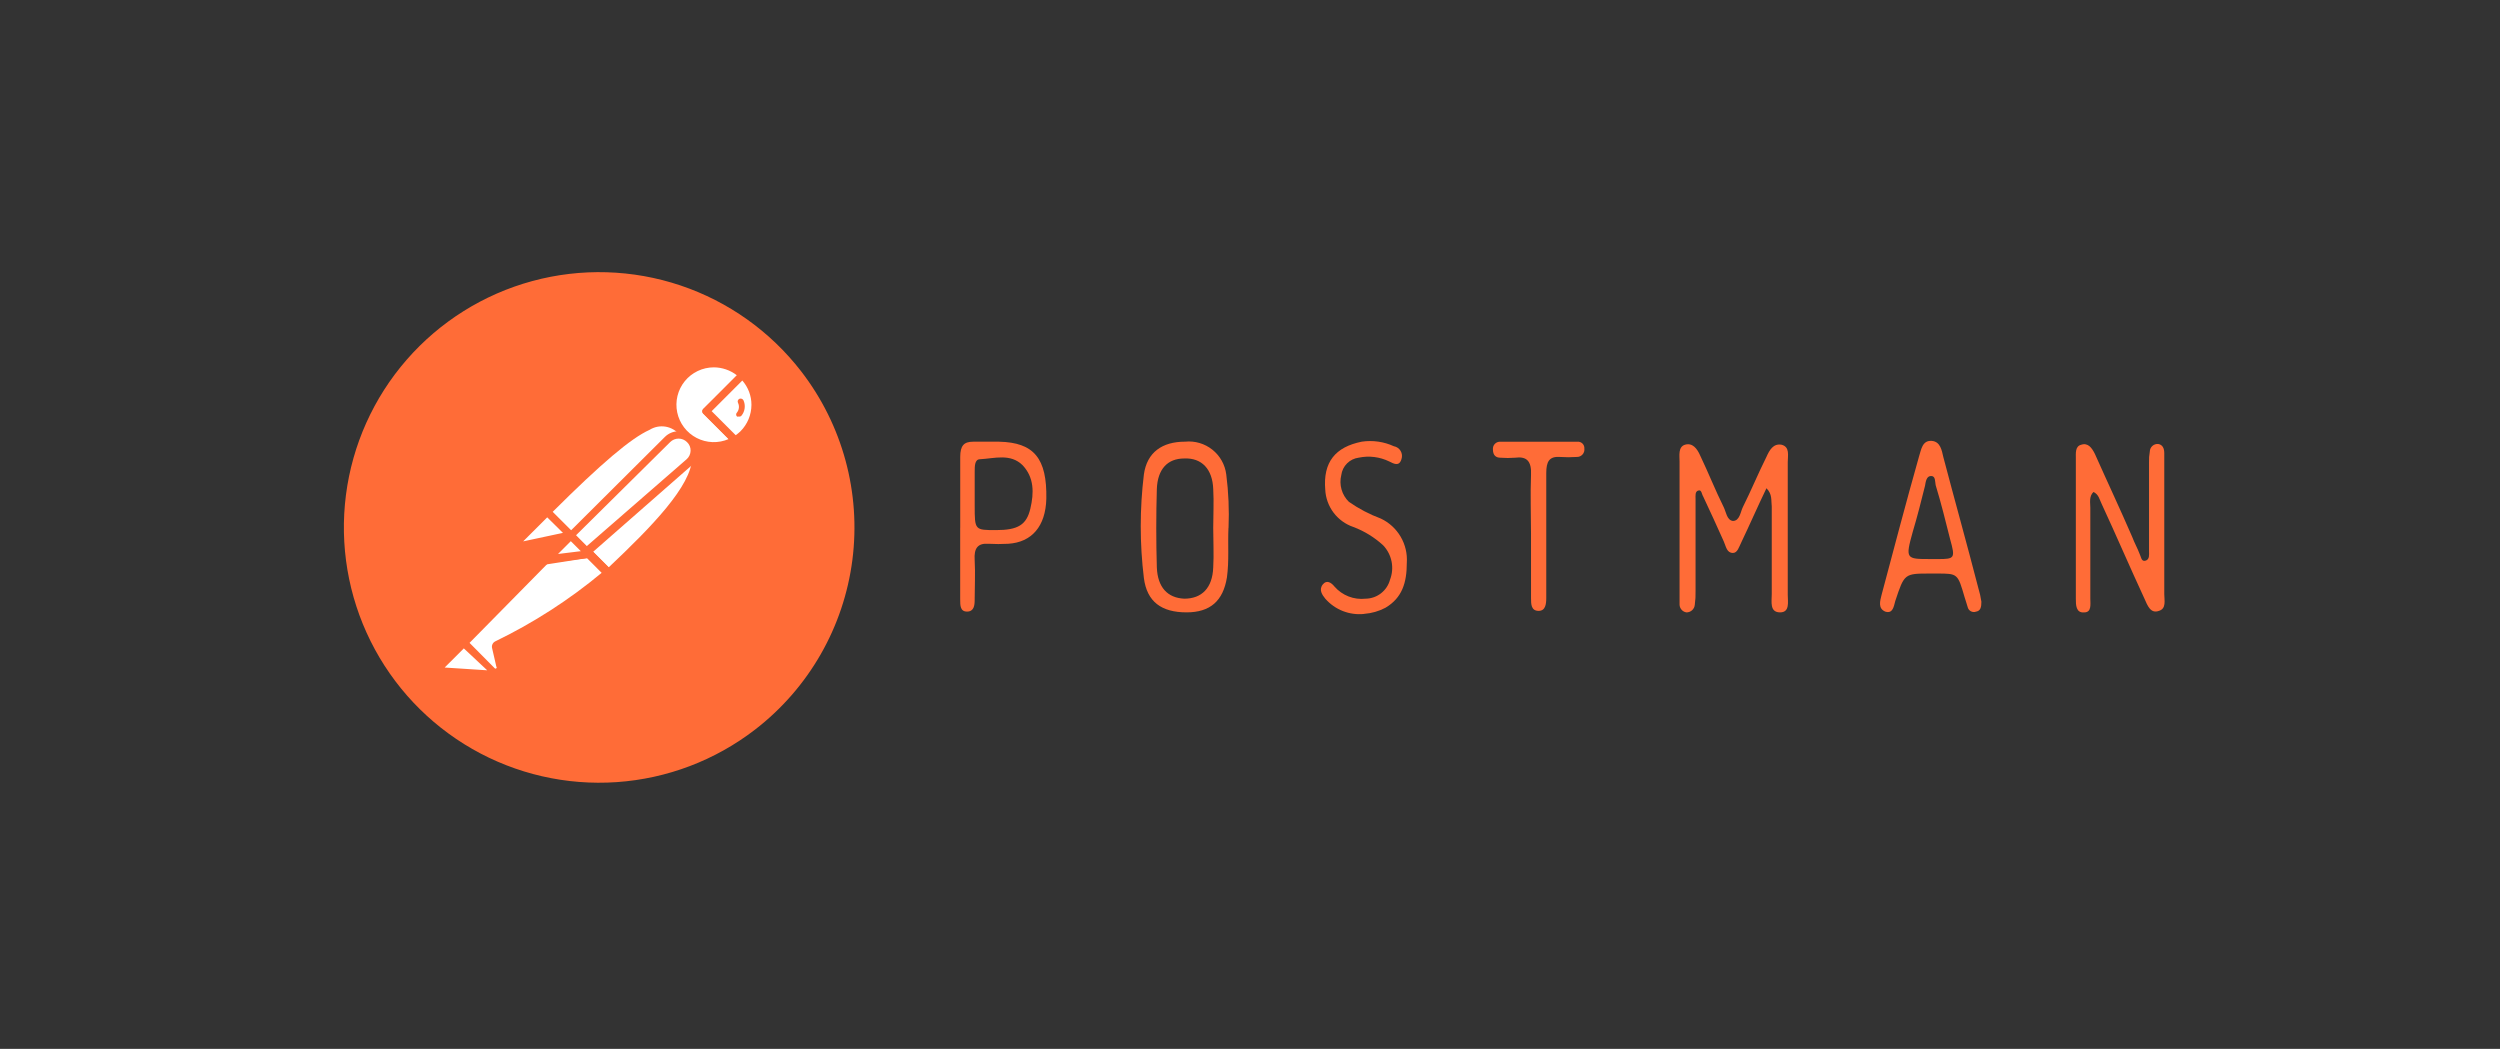<svg xmlns="http://www.w3.org/2000/svg" width="348" height="146" viewBox="0 0 348 146" fill="none"><rect x="0" y="0" width="348" height="146" fill="#333333" stroke="none"/><g clip-path="url(#clip0_4609_6367)"><g clip-path="url(#clip1_4609_6367)"><mask id="mask0_4609_6367" style="mask-type:luminance" maskUnits="userSpaceOnUse" x="2" y="-13" width="344" height="172"><path d="M346 -13H2V159H346V-13Z" fill="white"></path></mask><g mask="url(#mask0_4609_6367)"><path d="M111.529 51.698C107.233 46.135 101.383 41.971 94.72 39.733C88.057 37.495 80.88 37.282 74.097 39.123C67.313 40.964 61.228 44.776 56.61 50.075C51.993 55.375 49.051 61.925 48.156 68.896C47.262 75.868 48.455 82.949 51.584 89.243C54.714 95.536 59.64 100.76 65.739 104.254C71.838 107.749 78.836 109.355 85.848 108.872C92.861 108.388 99.572 105.836 105.134 101.538C112.59 95.776 117.453 87.289 118.652 77.943C119.852 68.596 117.289 59.156 111.529 51.698Z" fill="#FF6C37"></path><path d="M95.391 60.524L80.406 75.627L76.172 71.274C90.919 56.527 92.4 57.86 95.391 60.524Z" fill="white"></path><path d="M80.408 76.041C80.276 76.039 80.149 75.988 80.053 75.898L75.788 71.634C75.692 71.534 75.639 71.401 75.639 71.263C75.639 71.125 75.692 70.992 75.788 70.893C90.328 56.353 92.313 57.034 95.748 60.143C95.805 60.189 95.851 60.248 95.882 60.315C95.913 60.381 95.928 60.455 95.925 60.528C95.937 60.599 95.93 60.672 95.905 60.74C95.88 60.808 95.837 60.868 95.782 60.914L80.796 75.894C80.691 75.99 80.552 76.043 80.408 76.041ZM76.914 71.274L80.408 74.768L94.622 60.554C94.132 59.938 93.433 59.524 92.657 59.392C91.881 59.26 91.083 59.418 90.417 59.837C87.837 60.993 83.695 64.516 76.914 71.268V71.274Z" fill="#FF6C37"></path><path d="M84.7 79.802L80.613 75.627L95.597 60.82C99.625 64.759 93.642 71.327 84.7 79.802Z" fill="white"></path><path d="M84.701 80.336C84.57 80.326 84.446 80.276 84.346 80.192L80.176 76.102C80.113 75.95 80.113 75.779 80.176 75.627C80.131 75.502 80.131 75.366 80.176 75.242L95.154 60.257C95.259 60.16 95.396 60.105 95.539 60.105C95.682 60.105 95.82 60.16 95.924 60.257C96.41 60.704 96.793 61.25 97.049 61.858C97.305 62.466 97.426 63.123 97.405 63.782C97.405 67.78 92.844 72.812 85.085 80.158C84.982 80.26 84.846 80.323 84.701 80.336ZM81.384 75.627L84.731 78.974C90.654 73.384 96.309 67.602 96.341 63.693C96.373 62.864 96.099 62.052 95.571 61.413L81.384 75.627Z" fill="#FF6C37"></path><path d="M76.291 71.369L79.252 74.331C79.271 74.347 79.287 74.368 79.297 74.391C79.307 74.414 79.313 74.439 79.313 74.464C79.313 74.489 79.307 74.514 79.297 74.537C79.287 74.56 79.271 74.58 79.252 74.597L73.005 75.93C72.879 75.956 72.749 75.941 72.633 75.886C72.517 75.832 72.422 75.741 72.362 75.628C72.302 75.515 72.28 75.386 72.3 75.259C72.32 75.133 72.38 75.016 72.471 74.927L76.106 71.305C76.171 71.304 76.233 71.325 76.284 71.364L76.291 71.369Z" fill="white"></path><path d="M72.855 76.514C72.658 76.512 72.464 76.459 72.293 76.36C72.122 76.261 71.979 76.121 71.877 75.951C71.763 75.736 71.722 75.49 71.76 75.25C71.797 75.009 71.911 74.788 72.085 74.618L75.699 70.976C75.83 70.861 75.998 70.797 76.172 70.797C76.347 70.797 76.515 70.861 76.646 70.976L79.608 73.937C79.694 74.019 79.756 74.123 79.787 74.238C79.819 74.353 79.818 74.475 79.785 74.589C79.751 74.706 79.687 74.812 79.598 74.895C79.51 74.978 79.401 75.037 79.282 75.064L73.034 76.397L72.855 76.514ZM76.172 72.013L72.825 75.36L78.363 74.176L76.172 72.013Z" fill="#FF6C37"></path><path d="M103.357 52.201C102.586 51.456 101.622 50.943 100.574 50.718C99.526 50.493 98.436 50.566 97.427 50.928C96.418 51.29 95.531 51.927 94.865 52.767C94.199 53.607 93.782 54.617 93.66 55.682C93.538 56.747 93.717 57.825 94.176 58.793C94.635 59.762 95.355 60.583 96.256 61.164C97.157 61.744 98.203 62.061 99.274 62.079C100.346 62.096 101.401 61.813 102.321 61.262L98.293 57.235L103.357 52.201Z" fill="white"></path><path d="M99.358 62.626C98.33 62.616 97.319 62.353 96.416 61.86C95.513 61.367 94.745 60.66 94.18 59.8C93.615 58.94 93.271 57.955 93.177 56.93C93.083 55.906 93.242 54.874 93.641 53.926C94.041 52.978 94.667 52.142 95.465 51.494C96.264 50.845 97.209 50.403 98.219 50.206C99.229 50.009 100.272 50.063 101.255 50.365C102.239 50.666 103.133 51.205 103.859 51.934C103.915 51.981 103.96 52.04 103.991 52.107C104.022 52.173 104.038 52.246 104.038 52.319C104.038 52.392 104.022 52.465 103.991 52.531C103.96 52.598 103.915 52.657 103.859 52.704L99.062 57.235L102.704 60.818C102.762 60.875 102.805 60.945 102.83 61.023C102.855 61.1 102.861 61.182 102.847 61.262C102.838 61.34 102.813 61.415 102.772 61.481C102.731 61.548 102.676 61.605 102.611 61.648C101.632 62.261 100.507 62.598 99.353 62.626H99.358ZM99.358 51.136C98.585 51.137 97.823 51.309 97.125 51.642C96.427 51.974 95.812 52.458 95.325 53.057C94.837 53.657 94.489 54.358 94.306 55.109C94.123 55.86 94.11 56.642 94.267 57.398C94.424 58.155 94.748 58.867 95.215 59.483C95.681 60.099 96.28 60.604 96.966 60.96C97.652 61.316 98.408 61.514 99.181 61.542C99.953 61.569 100.722 61.423 101.431 61.116L97.941 57.62C97.885 57.576 97.84 57.52 97.809 57.455C97.779 57.391 97.763 57.321 97.763 57.25C97.763 57.179 97.779 57.108 97.809 57.044C97.84 56.98 97.885 56.924 97.941 56.879L102.56 52.23C101.642 51.526 100.519 51.141 99.363 51.135L99.358 51.136Z" fill="#FF6C37"></path><path d="M103.445 52.293L98.381 57.327L102.409 61.355C102.814 61.122 103.191 60.844 103.534 60.526C104.59 59.41 105.171 57.928 105.154 56.392C105.137 54.855 104.525 53.386 103.445 52.293Z" fill="white"></path><path d="M102.321 61.795C102.255 61.799 102.189 61.788 102.127 61.763C102.066 61.739 102.01 61.7 101.966 61.651L97.938 57.624C97.882 57.579 97.837 57.523 97.807 57.459C97.776 57.395 97.76 57.324 97.76 57.253C97.76 57.182 97.776 57.112 97.807 57.048C97.837 56.983 97.882 56.927 97.938 56.883L102.972 51.938C103.02 51.864 103.086 51.804 103.164 51.763C103.241 51.721 103.328 51.699 103.416 51.699C103.504 51.699 103.591 51.721 103.668 51.763C103.746 51.804 103.812 51.864 103.86 51.938C104.452 52.517 104.922 53.208 105.242 53.971C105.563 54.734 105.728 55.553 105.728 56.381C105.728 57.209 105.563 58.028 105.242 58.791C104.922 59.554 104.452 60.245 103.86 60.824C103.512 61.194 103.114 61.513 102.676 61.772C102.566 61.828 102.439 61.839 102.321 61.802V61.795ZM99.063 57.234L102.41 60.581C102.64 60.419 102.858 60.241 103.062 60.047C104.046 59.066 104.599 57.734 104.601 56.345C104.603 55.102 104.15 53.902 103.329 52.97L99.063 57.234Z" fill="#FF6C37"></path><path d="M96.014 61.145C95.613 60.768 95.084 60.559 94.533 60.559C93.983 60.559 93.454 60.768 93.053 61.145L79.637 74.525L81.858 76.776L96.048 64.349C96.265 64.142 96.437 63.893 96.554 63.616C96.67 63.34 96.729 63.043 96.726 62.743C96.723 62.444 96.659 62.148 96.537 61.874C96.415 61.6 96.239 61.354 96.018 61.151L96.014 61.145Z" fill="white"></path><path d="M81.738 77.315C81.606 77.313 81.479 77.262 81.382 77.171L79.132 74.921C79.036 74.822 78.982 74.689 78.982 74.551C78.982 74.412 79.036 74.279 79.132 74.18L92.547 60.824C93.057 60.314 93.75 60.027 94.472 60.027C95.194 60.027 95.886 60.314 96.397 60.824C96.66 61.087 96.867 61.4 97.004 61.745C97.142 62.09 97.207 62.46 97.197 62.831C97.181 63.202 97.093 63.565 96.935 63.901C96.778 64.237 96.555 64.538 96.279 64.786L82.089 77.225C81.987 77.297 81.862 77.329 81.738 77.315ZM80.161 74.531L81.649 76.046L95.568 63.935C95.739 63.787 95.877 63.606 95.974 63.402C96.071 63.198 96.125 62.976 96.132 62.751C96.14 62.524 96.099 62.298 96.013 62.089C95.926 61.879 95.795 61.691 95.628 61.537C95.318 61.227 94.897 61.054 94.459 61.054C94.02 61.054 93.6 61.227 93.289 61.537L80.161 74.531Z" fill="#FF6C37"></path><path d="M69.242 89.78C69.204 89.831 69.183 89.894 69.183 89.958C69.183 90.022 69.204 90.084 69.242 90.135L69.834 92.716C69.859 92.865 69.836 93.019 69.77 93.156C69.704 93.293 69.598 93.406 69.465 93.48C69.333 93.555 69.181 93.586 69.029 93.571C68.878 93.556 68.736 93.495 68.62 93.396L64.562 89.488L77.207 76.754H81.591L84.547 79.707C79.928 83.746 74.776 87.134 69.237 89.776L69.242 89.78Z" fill="white"></path><path d="M68.974 94.136C68.639 94.13 68.319 93.991 68.085 93.751L64.206 89.871C64.15 89.826 64.105 89.77 64.074 89.706C64.043 89.642 64.027 89.571 64.027 89.5C64.027 89.429 64.043 89.359 64.074 89.295C64.105 89.231 64.15 89.174 64.206 89.13L76.939 76.373C77.011 76.299 77.104 76.249 77.206 76.23H81.623C81.738 76.189 81.864 76.189 81.979 76.23L84.94 79.191C85.04 79.302 85.093 79.448 85.088 79.597C85.082 79.746 85.018 79.888 84.91 79.991L84.674 80.199C80.034 84.067 74.931 87.341 69.48 89.945L70.043 92.345C70.089 92.53 70.092 92.724 70.053 92.911C70.014 93.098 69.933 93.274 69.816 93.425C69.699 93.577 69.55 93.7 69.379 93.786C69.209 93.872 69.02 93.918 68.829 93.921L68.974 94.136ZM65.361 89.487L68.855 93.011C68.868 93.028 68.885 93.042 68.904 93.052C68.923 93.063 68.943 93.069 68.965 93.071C68.986 93.073 69.008 93.07 69.028 93.064C69.048 93.057 69.067 93.046 69.083 93.032C69.099 93.018 69.112 93.001 69.122 92.981C69.131 92.962 69.136 92.941 69.137 92.92C69.138 92.898 69.134 92.877 69.126 92.857C69.118 92.837 69.107 92.819 69.092 92.803L68.5 90.223C68.454 90.038 68.472 89.843 68.553 89.671C68.634 89.498 68.772 89.359 68.944 89.276C74.247 86.708 79.219 83.506 83.75 79.74L81.322 77.312H77.355L65.361 89.487Z" fill="#FF6C37"></path><path d="M61.517 92.535L64.478 89.574L69.039 94.135L61.783 93.632C61.658 93.623 61.54 93.574 61.444 93.493C61.348 93.413 61.281 93.303 61.251 93.182C61.221 93.06 61.231 92.932 61.279 92.816C61.327 92.7 61.41 92.601 61.517 92.535Z" fill="white"></path><path d="M69.124 94.579L61.898 94.076C61.688 94.057 61.487 93.98 61.318 93.852C61.15 93.724 61.021 93.551 60.946 93.353C60.871 93.156 60.853 92.941 60.895 92.734C60.937 92.526 61.036 92.335 61.182 92.181L64.143 89.22C64.242 89.124 64.375 89.07 64.513 89.07C64.652 89.07 64.785 89.124 64.884 89.22L69.415 93.751C69.477 93.837 69.511 93.941 69.511 94.047C69.511 94.153 69.477 94.257 69.415 94.343C69.348 94.453 69.245 94.536 69.124 94.579ZM61.898 92.921L67.821 93.306L64.563 90.256L61.898 92.921Z" fill="#FF6C37"></path><path d="M82.005 77.109L76.023 78.026L79.488 74.586L82.005 77.109Z" fill="white"></path><path d="M76.025 78.587C75.924 78.58 75.827 78.548 75.742 78.493C75.657 78.439 75.588 78.363 75.541 78.274C75.493 78.186 75.469 78.086 75.471 77.985C75.472 77.884 75.5 77.786 75.55 77.698L78.99 74.234C79.094 74.136 79.232 74.082 79.375 74.082C79.518 74.082 79.656 74.136 79.76 74.234L82.277 76.751C82.313 76.838 82.331 76.932 82.33 77.026C82.329 77.121 82.308 77.214 82.269 77.3C82.23 77.386 82.174 77.463 82.104 77.526C82.034 77.59 81.952 77.638 81.862 77.668L75.94 78.586L76.025 78.587ZM79.489 75.359L77.564 77.277L80.881 76.774L79.489 75.359Z" fill="#FF6C37"></path><path d="M82.006 77.107L77.831 77.64C77.719 77.665 77.602 77.654 77.497 77.608C77.392 77.561 77.305 77.482 77.249 77.383C77.192 77.283 77.17 77.168 77.184 77.054C77.198 76.94 77.248 76.834 77.328 76.751L79.489 74.59L82.006 77.107Z" fill="white"></path><path d="M77.711 78.204C77.517 78.203 77.328 78.149 77.161 78.05C76.995 77.951 76.858 77.81 76.764 77.641C76.651 77.438 76.607 77.204 76.639 76.975C76.671 76.745 76.777 76.532 76.941 76.368L79.103 74.207C79.207 74.109 79.345 74.055 79.488 74.055C79.63 74.055 79.768 74.109 79.873 74.207L82.389 76.724C82.464 76.795 82.516 76.886 82.54 76.986C82.564 77.086 82.558 77.191 82.524 77.288C82.49 77.385 82.428 77.47 82.346 77.532C82.265 77.595 82.167 77.633 82.064 77.641L77.917 78.174L77.711 78.204ZM77.711 77.109L80.85 76.724L79.458 75.332L77.681 77.109H77.711Z" fill="#FF6C37"></path><path d="M103.475 55.697C103.42 55.604 103.331 55.534 103.228 55.501C103.124 55.468 103.011 55.475 102.912 55.519C102.863 55.544 102.82 55.579 102.784 55.621C102.749 55.663 102.722 55.711 102.705 55.764C102.689 55.816 102.683 55.871 102.688 55.926C102.693 55.981 102.709 56.034 102.734 56.083C102.837 56.296 102.878 56.534 102.852 56.77C102.827 57.005 102.737 57.229 102.591 57.416C102.552 57.452 102.522 57.495 102.501 57.544C102.48 57.592 102.469 57.645 102.469 57.697C102.469 57.75 102.48 57.802 102.501 57.851C102.522 57.899 102.552 57.943 102.591 57.979C102.667 58.009 102.751 58.009 102.827 57.979C102.896 57.997 102.969 57.995 103.037 57.974C103.105 57.953 103.166 57.913 103.213 57.86C103.457 57.562 103.611 57.2 103.658 56.818C103.705 56.435 103.643 56.047 103.48 55.699L103.475 55.697Z" fill="#FF6C37"></path><path d="M245.894 67.954C244.621 70.605 243.56 73.045 242.394 75.486C242.075 76.122 241.863 76.971 241.227 76.971C240.378 76.971 240.272 76.122 239.954 75.38C238.999 73.258 238.045 71.137 237.087 69.12C236.875 68.802 236.875 68.166 236.451 68.272C235.921 68.378 236.021 69.014 236.021 69.439V82.276C236.039 82.914 236.003 83.552 235.915 84.185C235.891 84.476 235.757 84.748 235.54 84.945C235.324 85.141 235.041 85.249 234.748 85.245C234.491 85.206 234.256 85.079 234.082 84.885C233.908 84.692 233.806 84.445 233.794 84.185V64.241C233.794 63.393 233.581 62.226 234.536 61.908C235.597 61.59 236.233 62.438 236.657 63.393C237.824 65.829 238.779 68.266 239.945 70.607C240.264 71.243 240.375 72.41 241.218 72.516C242.173 72.516 242.279 71.243 242.597 70.607C243.764 68.273 244.718 65.94 245.885 63.605C246.315 62.65 246.84 61.696 248.006 61.908C249.173 62.226 248.855 63.393 248.855 64.345V82.806C248.855 83.76 249.173 85.243 247.794 85.243C246.309 85.243 246.628 83.758 246.628 82.697V70.501C246.522 69.652 246.734 68.804 245.885 67.955L245.894 67.954Z" fill="#FF6C37"></path><path d="M291.403 68.485C290.766 69.121 290.973 69.97 290.973 70.713V83.337C290.973 84.08 291.185 85.247 290.124 85.247C288.957 85.353 288.957 84.186 288.957 83.337V63.818C288.957 63.076 288.851 62.121 289.7 61.909C290.654 61.591 291.185 62.339 291.609 63.182C293.306 67 295.109 70.82 296.806 74.745C297.124 75.593 297.549 76.335 297.867 77.181C298.079 77.611 298.079 78.242 298.715 78.03C299.246 77.818 299.145 77.181 299.145 76.757V64.346C299.128 63.848 299.164 63.35 299.252 62.861C299.254 62.713 299.287 62.568 299.348 62.433C299.409 62.299 299.497 62.178 299.606 62.079C299.715 61.979 299.844 61.903 299.983 61.855C300.123 61.808 300.271 61.789 300.418 61.8C301.055 61.906 301.267 62.437 301.267 63.073V82.701C301.267 83.549 301.585 84.716 300.524 85.034C299.358 85.464 298.933 84.292 298.509 83.337C296.494 78.989 294.585 74.532 292.569 70.184C292.251 69.547 292.145 68.803 291.403 68.485Z" fill="#FF6C37"></path><path d="M171.002 73.472C170.896 75.805 171.108 78.033 170.79 80.368C170.26 83.656 168.456 85.241 165.168 85.241C161.668 85.241 159.653 83.756 159.229 80.468C158.645 75.677 158.645 70.832 159.229 66.041C159.659 62.965 161.774 61.48 164.962 61.48C166.324 61.341 167.687 61.74 168.758 62.592C169.83 63.445 170.525 64.683 170.695 66.041C171.011 68.503 171.117 70.988 171.013 73.468L171.002 73.472ZM168.881 73.472C168.881 71.669 168.987 69.865 168.881 68.062C168.775 65.305 167.29 63.714 164.85 63.82C162.517 63.82 161.138 65.305 161.032 68.062C160.926 71.669 160.926 75.382 161.032 78.989C161.138 81.746 162.517 83.231 164.85 83.337C167.287 83.337 168.775 81.853 168.881 78.989C168.987 77.184 168.881 75.381 168.881 73.472Z" fill="#FF6C37"></path><path d="M275.81 83.762C275.81 84.504 275.703 85.034 275.067 85.141C274.949 85.184 274.823 85.202 274.697 85.193C274.572 85.184 274.449 85.148 274.339 85.088C274.228 85.027 274.132 84.944 274.056 84.843C273.981 84.743 273.927 84.627 273.9 84.504C273.794 84.074 273.582 83.549 273.47 83.125C272.516 79.837 272.516 79.837 269.652 79.837H268.697C265.091 79.837 265.091 79.837 263.824 83.656C263.612 84.398 263.506 85.459 262.445 85.141C261.384 84.71 261.703 83.656 261.915 82.807C263.612 76.442 265.309 69.972 267.112 63.6C267.43 62.646 267.542 61.267 268.915 61.373C270.082 61.479 270.294 62.646 270.506 63.6C272.097 69.648 273.794 75.693 275.38 81.847C275.573 82.471 275.717 83.109 275.81 83.756V83.762ZM268.702 77.822H269.762C272.096 77.822 272.199 77.716 271.459 75.064C270.823 72.519 270.187 69.973 269.444 67.532C269.338 67.002 269.444 66.259 268.808 66.259C268.171 66.259 268.065 67.002 267.959 67.638C267.429 69.759 266.898 71.881 266.262 74.004C265.201 77.82 265.307 77.82 268.703 77.82L268.702 77.822Z" fill="#FF6C37"></path><path d="M133.663 73.471V63.606C133.663 62.015 134.193 61.484 135.466 61.484H139.072C143.945 61.59 145.756 63.818 145.649 69.441C145.543 73.256 143.637 75.487 140.34 75.693C139.422 75.746 138.501 75.746 137.583 75.693C136.098 75.587 135.567 76.329 135.673 77.92C135.78 79.83 135.673 81.739 135.673 83.542C135.673 84.284 135.567 85.133 134.613 85.133C133.658 85.133 133.658 84.284 133.658 83.436V73.471H133.663ZM138.648 73.79C141.724 73.79 142.89 73.047 143.421 70.82C143.951 68.592 143.951 66.471 142.36 64.774C140.663 63.077 138.436 63.819 136.42 63.925C135.678 63.925 135.678 64.88 135.678 65.622V70.39C135.678 73.79 135.678 73.79 138.648 73.79Z" fill="#FF6C37"></path><path d="M189.889 85.459C188.883 85.565 187.867 85.427 186.925 85.058C185.984 84.689 185.145 84.099 184.479 83.337C184.049 82.807 183.525 82.064 184.161 81.322C184.691 80.686 185.328 81.11 185.752 81.64C186.285 82.254 186.96 82.73 187.717 83.025C188.475 83.321 189.293 83.428 190.101 83.337C190.878 83.326 191.631 83.06 192.243 82.582C192.856 82.103 193.295 81.437 193.495 80.686C193.802 79.881 193.875 79.006 193.706 78.161C193.537 77.317 193.133 76.537 192.54 75.913C191.335 74.805 189.93 73.939 188.4 73.36C187.299 72.988 186.336 72.294 185.636 71.367C184.936 70.439 184.531 69.323 184.475 68.163C184.157 64.344 185.854 62.223 189.566 61.479C191.081 61.256 192.629 61.477 194.021 62.115C194.217 62.149 194.404 62.226 194.567 62.339C194.731 62.452 194.868 62.6 194.969 62.771C195.07 62.943 195.132 63.134 195.152 63.333C195.171 63.531 195.147 63.731 195.082 63.919C194.764 64.979 194.021 64.555 193.385 64.237C192.068 63.595 190.576 63.408 189.142 63.706C188.523 63.784 187.947 64.066 187.506 64.507C187.065 64.948 186.783 65.524 186.705 66.143C186.543 66.801 186.555 67.489 186.742 68.14C186.928 68.792 187.281 69.383 187.766 69.855C189.146 70.818 190.643 71.602 192.221 72.189C193.37 72.734 194.328 73.612 194.971 74.709C195.615 75.806 195.913 77.072 195.827 78.341C195.827 81.098 195.191 83.214 192.857 84.6C191.937 85.085 190.925 85.374 189.887 85.449L189.889 85.459Z" fill="#FF6C37"></path><path d="M213.117 74.321C213.117 71.563 213.011 68.912 213.117 66.151C213.223 64.136 212.481 63.499 210.89 63.714C210.219 63.767 209.545 63.767 208.875 63.714C208.238 63.714 207.814 63.396 207.814 62.548C207.803 62.414 207.819 62.28 207.862 62.154C207.904 62.027 207.972 61.91 208.062 61.811C208.151 61.711 208.26 61.631 208.382 61.576C208.503 61.52 208.635 61.49 208.769 61.487H219.589C219.717 61.477 219.845 61.495 219.965 61.54C220.085 61.584 220.195 61.654 220.285 61.745C220.376 61.836 220.446 61.945 220.49 62.065C220.535 62.185 220.553 62.314 220.543 62.441C220.563 62.59 220.549 62.741 220.504 62.884C220.459 63.028 220.384 63.159 220.283 63.27C220.182 63.381 220.058 63.469 219.92 63.527C219.782 63.586 219.633 63.613 219.483 63.608C218.706 63.661 217.926 63.661 217.149 63.608C215.664 63.502 215.24 64.245 215.24 65.836V83.231C215.24 84.079 215.134 85.034 214.179 85.034C213.119 85.034 213.119 84.079 213.119 83.231L213.117 74.321Z" fill="#FF6C37"></path></g></g></g><defs><clipPath id="clip0_4609_6367"><rect width="348" height="146" fill="white"></rect></clipPath><clipPath id="clip1_4609_6367"><rect width="344" height="172" fill="white" transform="translate(2 -13)"></rect></clipPath></defs></svg>